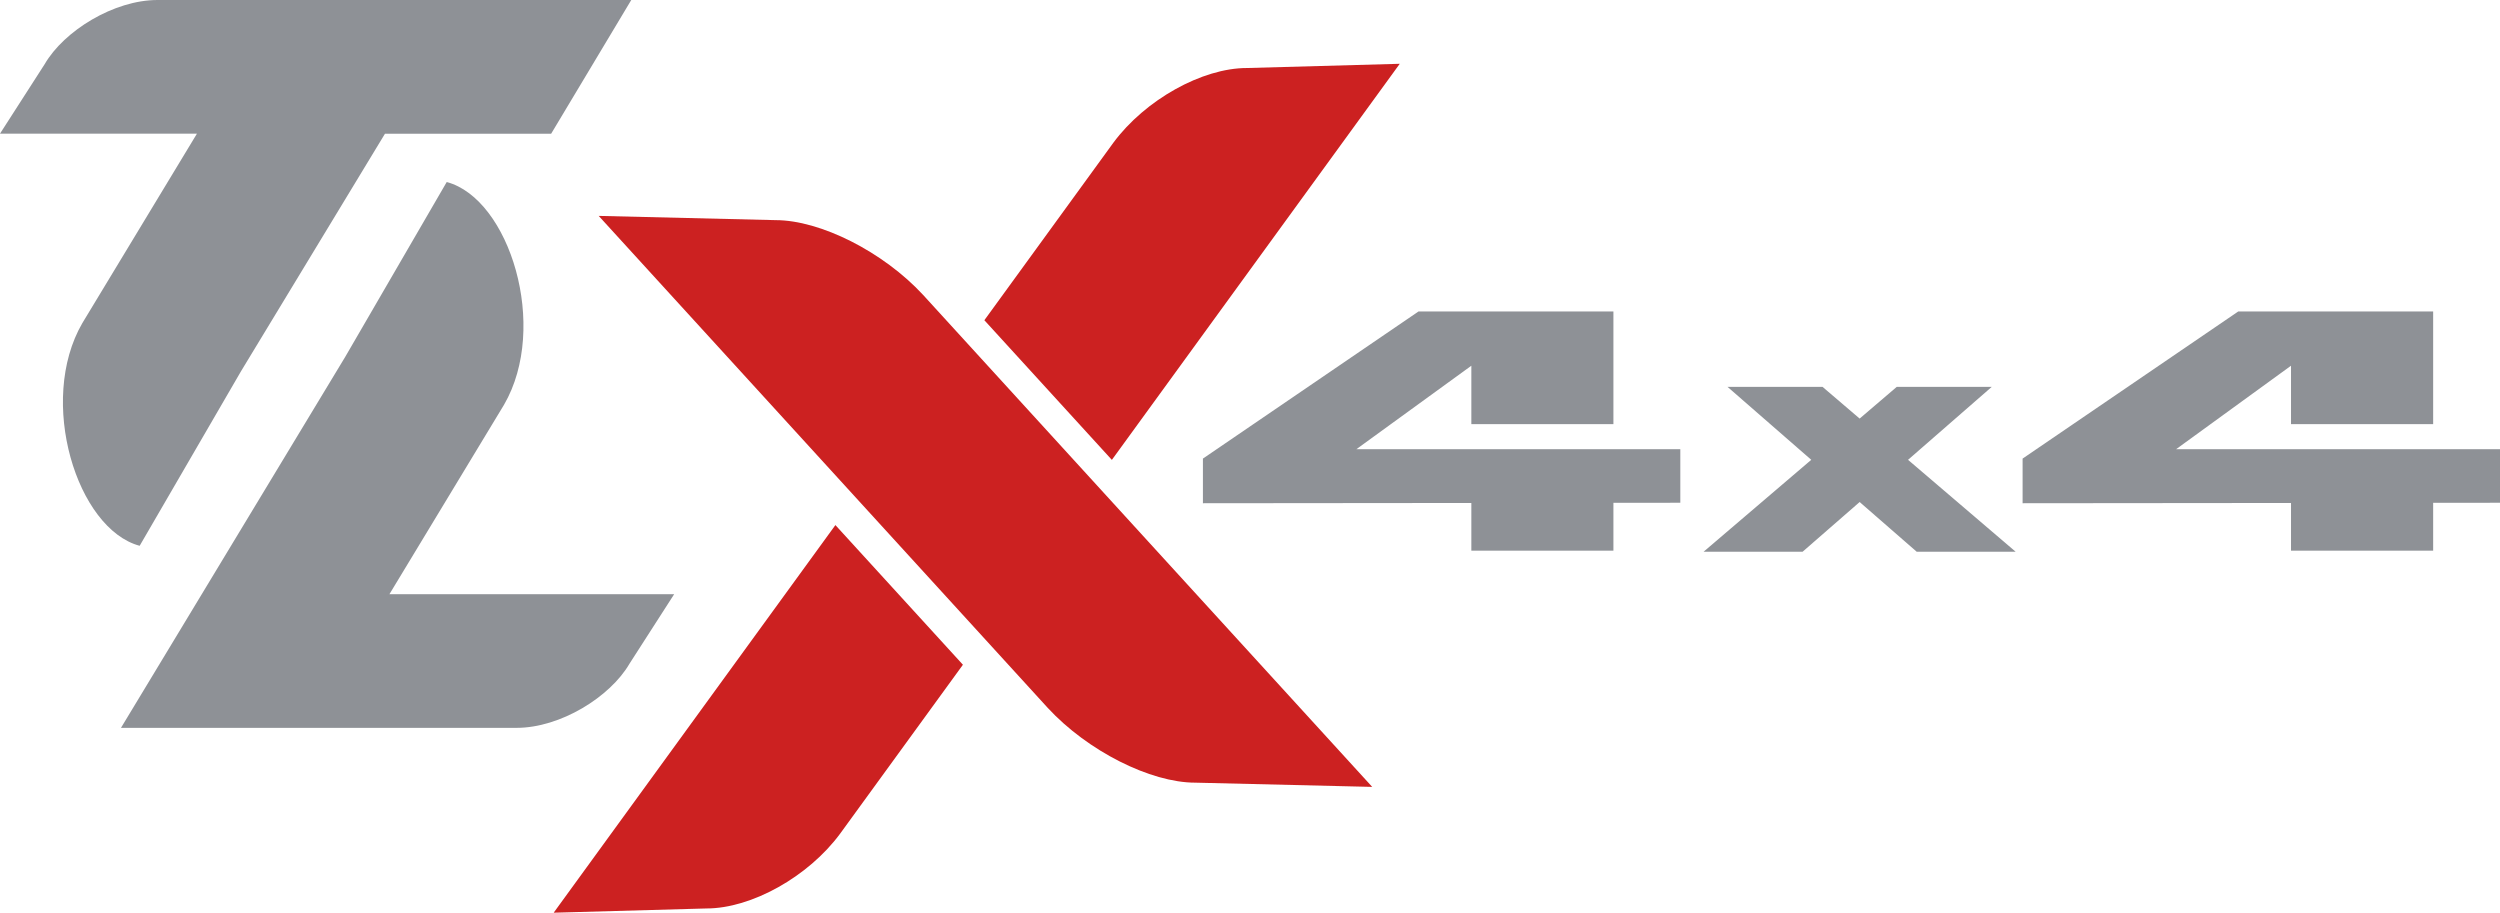 <svg xmlns="http://www.w3.org/2000/svg" width="126" height="46" viewBox="0 0 126 46" fill="none"><g clip-path="url(#clip0_4784_60)"><path d="M31.816 0L27.778 6.739H19.403L12.152 18.703L7.039 27.508C3.879 26.664 1.869 20.213 4.152 16.281L9.926 6.736H0L2.251 3.234C3.226 1.552 5.742 0 7.94 0H31.813H31.816Z" fill="#8E9196"></path><path d="M6.097 36.684L17.402 17.981L22.515 9.174C25.676 10.017 27.685 16.468 25.403 20.4L19.628 29.946H33.979L31.728 33.448C30.75 35.132 28.236 36.684 26.036 36.684H6.097Z" fill="#8E9196"></path><path d="M27.908 46L35.614 45.786C37.86 45.786 40.736 44.194 42.34 42.02L48.531 33.503L42.104 26.464L27.905 46H27.908ZM30.174 10.881L39.095 11.095C41.341 11.095 44.514 12.689 46.524 14.863L69.159 39.659L60.238 39.446C57.992 39.446 54.819 37.854 52.809 35.68L30.174 10.881ZM56.038 23.178L70.548 3.215L62.841 3.428C60.596 3.428 57.719 5.023 56.113 7.194L49.612 16.139L56.038 23.178Z" fill="#CC2121"></path><path fill-rule="evenodd" clip-rule="evenodd" d="M81.316 22.638H74.156H68.363L74.156 18.432V21.376H81.316V15.699H77.92H74.156H71.491L60.627 23.113V25.363L74.156 25.35V27.753H81.316V25.342L84.688 25.339V22.638H81.316Z" fill="#8E9196"></path><path fill-rule="evenodd" clip-rule="evenodd" d="M87.069 19.499H91.857L93.726 21.096L95.595 19.499H100.383L96.165 23.175L101.589 27.808H96.602L93.726 25.302L90.85 27.808H85.86L91.287 23.175L87.069 19.499Z" fill="#8E9196"></path><path fill-rule="evenodd" clip-rule="evenodd" d="M122.631 22.638H115.467H109.677L115.467 18.432V21.376H122.631V15.699H119.232H115.467H112.806L101.939 23.113V25.363L115.467 25.35V27.753H122.631V25.342L126 25.339V22.638H122.631Z" fill="#8E9196"></path></g><defs><clipPath id="clip0_4784_60"><rect width="126" height="46" fill="white"></rect></clipPath></defs></svg>